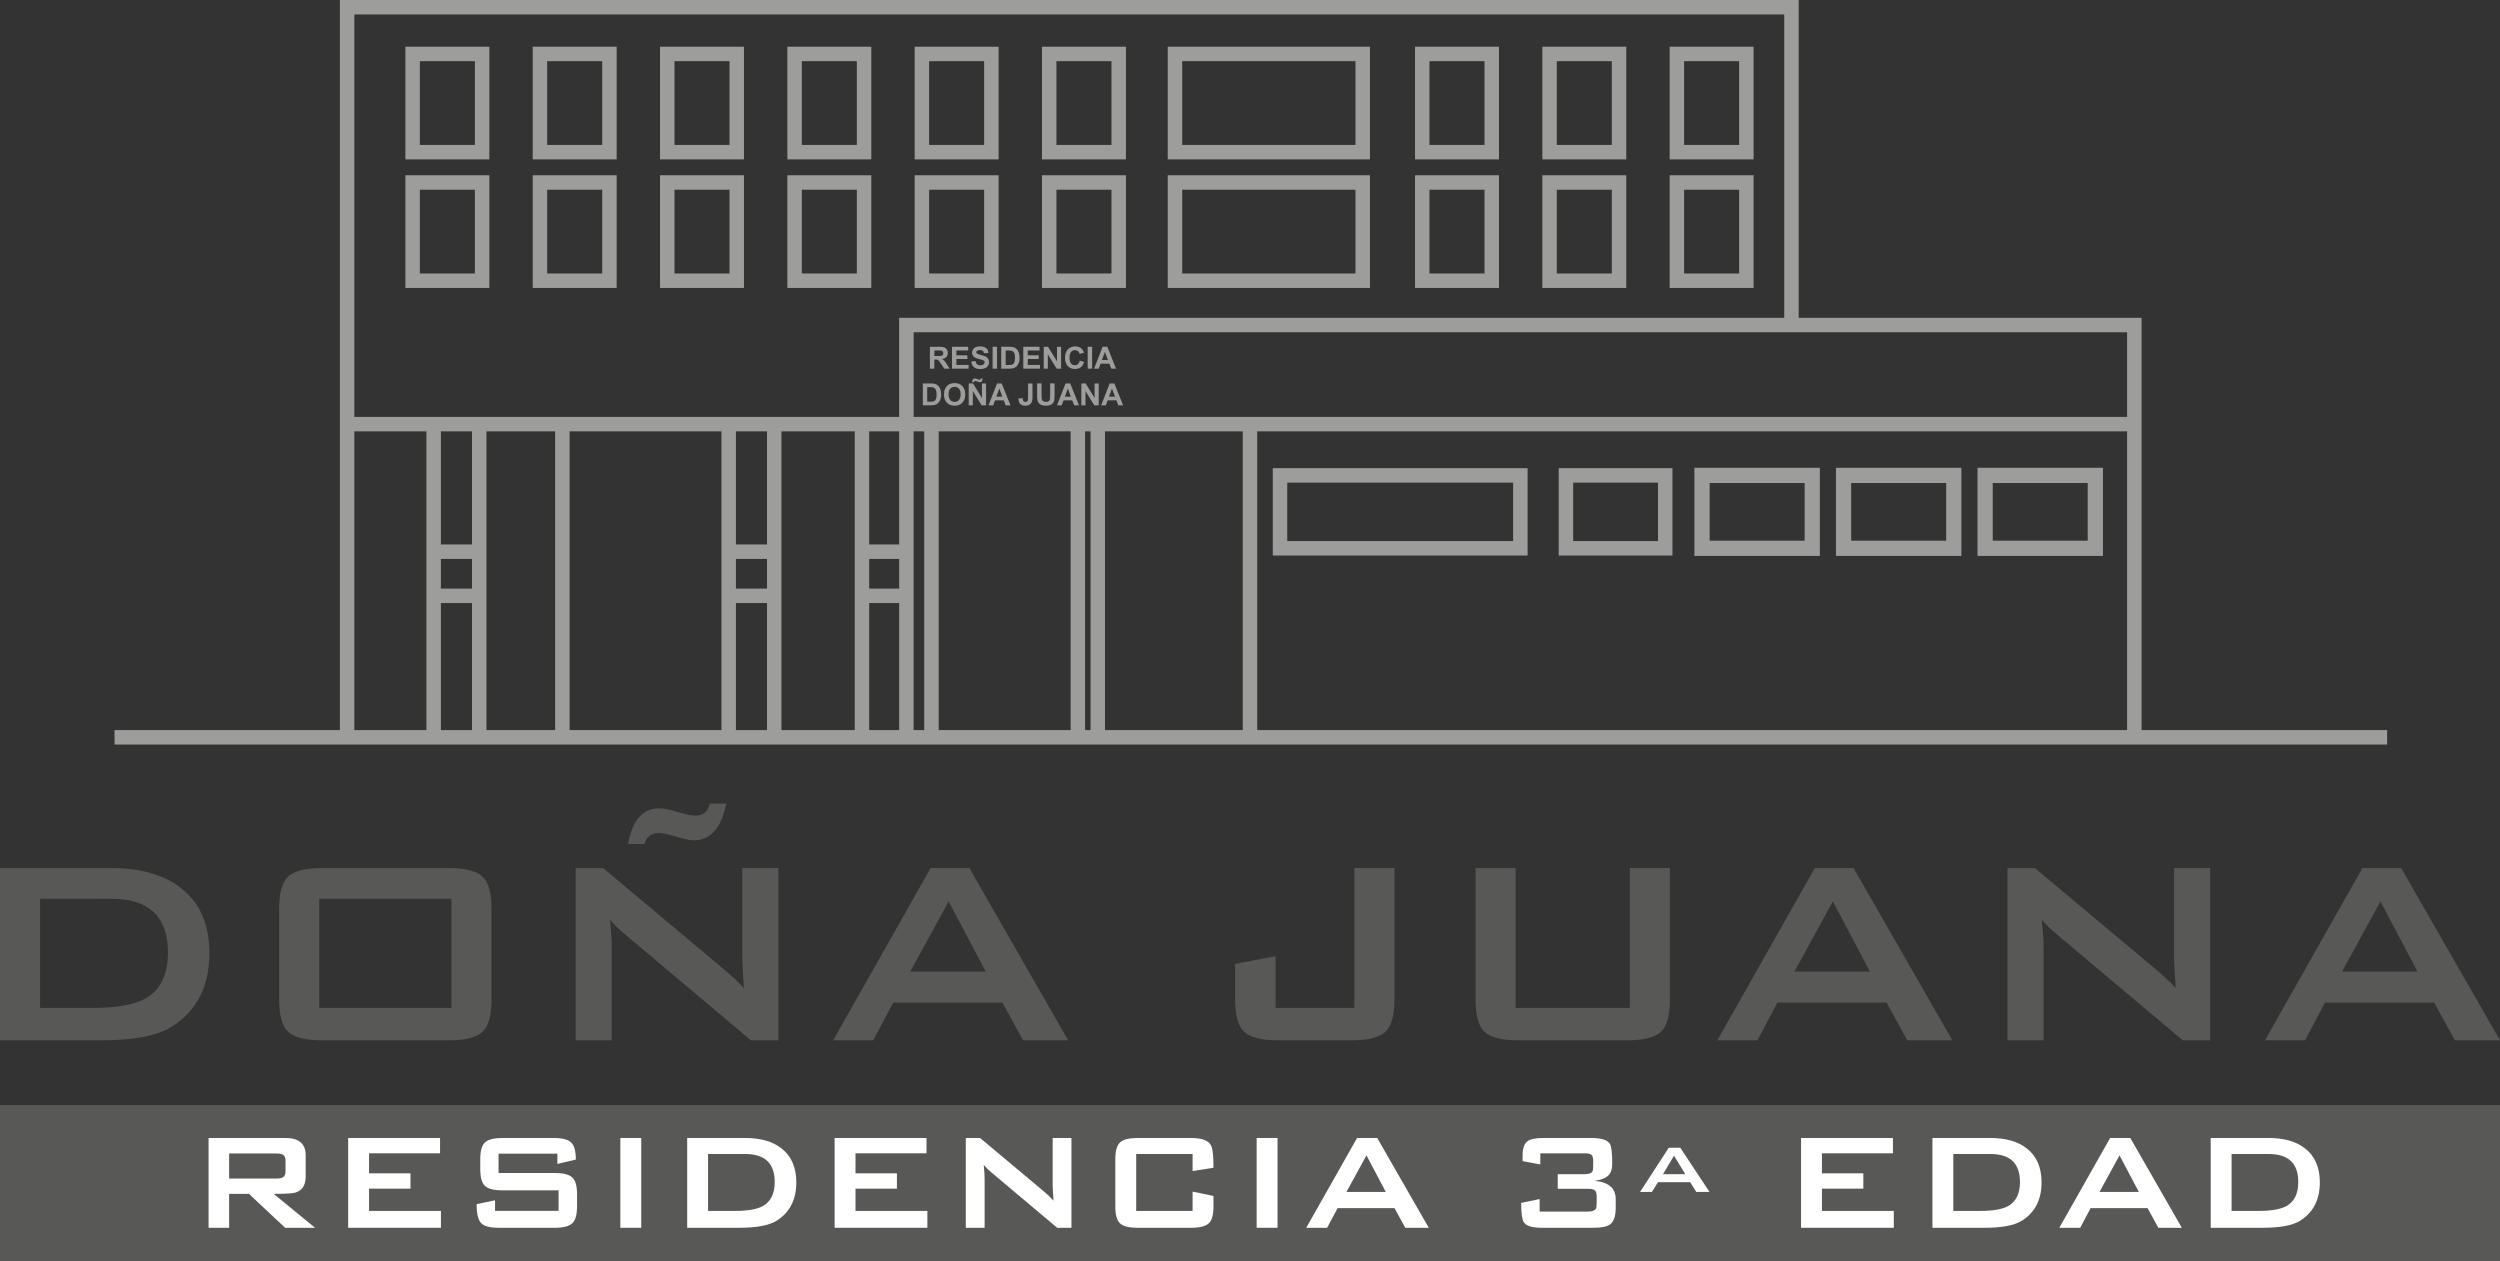<svg xmlns="http://www.w3.org/2000/svg" id="Capa_2" data-name="Capa 2" viewBox="0 0 1663.5 839.19"><rect x="0" y="0" width="1663.5" height="839.19" fill="#333333" stroke="none"/><defs><style>      .cls-1 {        fill: #585857;      }      .cls-2 {        fill: #fff;      }      .cls-3 {        fill: #9d9d9c;      }    </style></defs><g id="Capa_1-2" data-name="Capa 1"><g><g><path class="cls-1" d="M139.31,634.26c0,22.22-8.44,38.59-25.33,49.1-9.63,5.93-25.33,8.89-47.1,8.89H0v-114.65h73.77c19.85,0,35.4,4.44,46.66,13.33,12.59,9.78,18.89,24.22,18.89,43.33ZM111.76,633.81c0-23.85-12.59-35.77-37.77-35.77H26.66v72.65h34.44c16.29,0,28.14-2.07,35.55-6.22,10.07-5.63,15.11-15.85,15.11-30.66Z"></path><path class="cls-1" d="M327.06,665.14c0,10.67-2.04,17.85-6.11,21.55-4.08,3.7-11.52,5.55-22.33,5.55h-84.43c-10.81,0-18.26-1.85-22.33-5.55-4.08-3.7-6.11-10.89-6.11-21.55v-60.43c0-10.67,2.03-17.85,6.11-21.55,4.07-3.7,11.52-5.55,22.33-5.55h84.43c10.81,0,18.25,1.85,22.33,5.55,4.07,3.7,6.11,10.89,6.11,21.55v60.43ZM300.4,670.7v-72.65h-87.99v72.65h87.99Z"></path><path class="cls-1" d="M517.91,692.25h-18.22l-84.21-70.88c-3.56-2.96-6.74-6.07-9.55-9.33.74,7.41,1.11,13.26,1.11,17.55v62.66h-24v-114.65h18.22l80.65,67.54c5.78,4.89,10.14,9.04,13.11,12.44-.74-10.67-1.11-17.25-1.11-19.77v-60.21h24v114.65ZM483.25,534.72c-3.26,16.3-10.44,24.44-21.55,24.44-2.67,0-6.59-.81-11.78-2.44-5.19-1.63-9.11-2.44-11.78-2.44-4.74,0-7.85,2.44-9.33,7.33h-10.89c2.81-15.85,9.78-23.77,20.89-23.77,2.81,0,6.85.82,12.11,2.44,5.26,1.63,9.29,2.44,12.11,2.44,4.89,0,8-2.67,9.33-8h10.89Z"></path><path class="cls-1" d="M710.77,692.25h-29.99l-13.78-25.11h-72.65l-13.33,25.11h-26.66l64.88-114.65h25.77l65.77,114.65ZM655.89,646.48l-24.66-46.66-25.55,46.66h50.21Z"></path><path class="cls-1" d="M927.85,665.14c0,10.67-2.04,17.85-6.11,21.55-4.08,3.7-11.52,5.55-22.33,5.55h-49.1c-10.81,0-18.26-1.85-22.33-5.55-4.08-3.7-6.11-10.89-6.11-21.55v-23.77l26.88-5.11v34.44h52.44v-93.1h26.66v87.54Z"></path><path class="cls-1" d="M1111.15,665.14c0,10.67-2.04,17.85-6.11,21.55-4.08,3.7-11.52,5.55-22.33,5.55h-72.43c-10.81,0-18.26-1.85-22.33-5.55-4.08-3.7-6.11-10.89-6.11-21.55v-87.54h26.66v93.1h75.99v-93.1h26.66v87.54Z"></path><path class="cls-1" d="M1299.12,692.25h-30l-13.78-25.11h-72.65l-13.33,25.11h-26.66l64.88-114.65h25.77l65.77,114.65ZM1244.24,646.48l-24.66-46.66-25.55,46.66h50.21Z"></path><path class="cls-1" d="M1470.64,692.25h-18.22l-84.21-70.88c-3.55-2.96-6.74-6.07-9.55-9.33.74,7.41,1.11,13.26,1.11,17.55v62.66h-24v-114.65h18.22l80.65,67.54c5.78,4.89,10.14,9.04,13.11,12.44-.74-10.67-1.11-17.25-1.11-19.77v-60.21h24v114.65Z"></path><path class="cls-1" d="M1663.5,692.25h-30l-13.78-25.11h-72.65l-13.33,25.11h-26.66l64.88-114.65h25.77l65.77,114.65ZM1608.62,646.48l-24.66-46.66-25.55,46.66h50.21Z"></path></g><rect class="cls-1" y="735.28" width="1663.5" height="103.92"></rect><g><path class="cls-2" d="M209.66,816.97h-19.92l-24.09-22.58h-13.2v22.58h-13.67v-59.75h51.19c8.96,0,13.43,3.86,13.43,11.58v14.01c0,5.79-2.32,9.38-6.95,10.77-1.78.54-6.56.81-14.36.81l27.56,22.58ZM189.98,779.45v-7.18c0-2.01-.58-3.32-1.74-3.94-.85-.54-2.36-.81-4.52-.81h-31.27v16.68h31.27c2.16,0,3.67-.27,4.52-.81,1.16-.62,1.74-1.93,1.74-3.94Z"></path><path class="cls-2" d="M293.39,816.97h-61.72v-59.75h61.15v10.19h-47.25v13.32h27.56v10.19h-27.56v14.82h47.83v11.23Z"></path><path class="cls-2" d="M383.95,802.84c0,5.56-1.08,9.3-3.24,11.23-2.16,1.93-6.06,2.9-11.7,2.9h-36.94c-6.1,0-10.11-1.08-12.04-3.24-1.93-2.16-2.9-6.33-2.9-12.51l12.28-2.55v7.06h42.27v-13.67h-37.29c-5.64,0-9.52-.96-11.64-2.89-2.12-1.93-3.18-5.67-3.18-11.23v-6.6c0-5.56,1.06-9.3,3.18-11.23,2.12-1.93,6-2.89,11.64-2.89h33.93c5.71,0,9.61.98,11.7,2.95s3.13,5.77,3.13,11.41l-12.27,2.9v-6.83h-39.14v12.85h37.29c5.63,0,9.53.97,11.7,2.9,2.16,1.93,3.24,5.67,3.24,11.23v8.22Z"></path><path class="cls-2" d="M426.68,816.97h-13.9v-59.75h13.9v59.75Z"></path><path class="cls-2" d="M529.86,786.74c0,11.58-4.4,20.11-13.2,25.59-5.02,3.09-13.2,4.63-24.55,4.63h-34.86v-59.75h38.45c10.34,0,18.45,2.32,24.32,6.95,6.56,5.09,9.84,12.62,9.84,22.58ZM515.5,786.51c0-12.43-6.56-18.64-19.69-18.64h-24.67v37.87h17.95c8.49,0,14.67-1.08,18.53-3.24,5.25-2.93,7.87-8.26,7.87-15.98Z"></path><path class="cls-2" d="M617.07,816.97h-61.72v-59.75h61.15v10.19h-47.25v13.32h27.56v10.19h-27.56v14.82h47.83v11.23Z"></path><path class="cls-2" d="M712.95,816.97h-9.5l-43.89-36.94c-1.85-1.54-3.51-3.17-4.98-4.86.39,3.86.58,6.91.58,9.15v32.66h-12.51v-59.75h9.5l42.04,35.2c3.01,2.55,5.29,4.71,6.83,6.49-.39-5.56-.58-8.99-.58-10.31v-31.38h12.51v59.75Z"></path><path class="cls-2" d="M807.45,802.84c0,5.56-1.06,9.3-3.18,11.23-2.12,1.93-6,2.9-11.64,2.9h-35.67c-5.64,0-9.52-.96-11.64-2.9-2.12-1.93-3.19-5.67-3.19-11.23v-31.5c0-5.56,1.06-9.3,3.19-11.23,2.12-1.93,6-2.89,11.64-2.89h35.67c7.1,0,11.5,1.66,13.2,4.98,1.08,1.93,1.62,6.87,1.62,14.82l-13.9,2.2v-11.35h-37.52v37.87h37.52v-12.85l13.9,2.9v7.06Z"></path><path class="cls-2" d="M850.07,816.97h-13.9v-59.75h13.9v59.75Z"></path><path class="cls-2" d="M950.7,816.97h-15.63l-7.18-13.09h-37.87l-6.95,13.09h-13.9l33.82-59.75h13.43l34.28,59.75ZM922.1,793.11l-12.85-24.32-13.32,24.32h26.17Z"></path><path class="cls-2" d="M1075.07,804.11c0,5.02-1.16,8.49-3.47,10.42-2.08,1.62-5.75,2.43-11,2.43h-34.74c-6.41,0-10.38-1.23-11.93-3.71-1.16-1.77-1.74-6.06-1.74-12.85l12.28-2.55v8.34h32.19c3.16,0,5.02-.89,5.56-2.66.15-.46.23-2.82.23-7.06,0-2.24-.41-3.71-1.22-4.4-.81-.69-2.34-1.04-4.57-1.04h-20.15v-9.73h17.95c2.93,0,4.71-.73,5.33-2.2.23-.62.35-2.7.35-6.25,0-2.24-.39-3.71-1.16-4.4-.77-.69-2.28-1.04-4.52-1.04h-29.53v7.41l-11.81-2.2v-3.71c0-4.79,1.12-7.99,3.36-9.61,1.85-1.39,5.29-2.08,10.31-2.08h32.31c6.49,0,10.54,1.31,12.16,3.94,1,1.7,1.51,6.1,1.51,13.2,0,3.78-1,6.52-3.01,8.22-1.7,1.47-4.56,2.51-8.57,3.13,9.26.93,13.9,4.98,13.9,12.16v6.25Z"></path><path class="cls-2" d="M1137.49,793.11h-8.8l-4.05-6.49h-21.42l-4.05,6.49h-7.87l19.11-29.42h7.64l19.46,29.42ZM1121.4,781.3l-7.53-12.28-7.3,12.28h14.82Z"></path><path class="cls-2" d="M1260.13,816.97h-61.72v-59.75h61.15v10.19h-47.25v13.32h27.56v10.19h-27.56v14.82h47.83v11.23Z"></path><path class="cls-2" d="M1358.45,786.74c0,11.58-4.4,20.11-13.2,25.59-5.02,3.09-13.2,4.63-24.55,4.63h-34.86v-59.75h38.45c10.34,0,18.45,2.32,24.32,6.95,6.56,5.09,9.84,12.62,9.84,22.58ZM1344.09,786.51c0-12.43-6.56-18.64-19.69-18.64h-24.67v37.87h17.95c8.49,0,14.67-1.08,18.53-3.24,5.25-2.93,7.88-8.26,7.88-15.98Z"></path><path class="cls-2" d="M1451.79,816.97h-15.63l-7.18-13.09h-37.87l-6.95,13.09h-13.9l33.82-59.75h13.43l34.28,59.75ZM1423.18,793.11l-12.85-24.32-13.32,24.32h26.17Z"></path><path class="cls-2" d="M1543.62,786.74c0,11.58-4.4,20.11-13.2,25.59-5.02,3.09-13.2,4.63-24.55,4.63h-34.86v-59.75h38.45c10.34,0,18.45,2.32,24.32,6.95,6.56,5.09,9.84,12.62,9.84,22.58ZM1529.26,786.51c0-12.43-6.56-18.64-19.69-18.64h-24.67v37.87h17.95c8.49,0,14.67-1.08,18.53-3.24,5.25-2.93,7.88-8.26,7.88-15.98Z"></path></g><g><path class="cls-3" d="M1424.99,485.8V211.47h-228.14V0H226.15v485.8H76.2v9.62h1512.2v-9.62h-163.4ZM314.07,287.03v75.25h-20.7v-75.25h20.7ZM314.07,391.64h-20.7v-19.73h20.7v19.73ZM293.37,401.26h20.7v84.55h-20.7v-84.55ZM323.69,287.03h45.71v198.77h-45.71v-198.77ZM379.02,287.03h101.04v198.77h-101.04v-198.77ZM510.38,391.64h-20.7v-19.73h20.7v19.73ZM510.38,362.28h-20.7v-75.25h20.7v75.25ZM489.68,401.26h20.7v84.55h-20.7v-84.55ZM520,287.03h48.74v198.77h-48.74v-198.77ZM598.3,391.64h-19.94v-19.73h19.94v19.73ZM598.3,362.28h-19.94v-75.25h19.94v75.25ZM578.36,401.26h19.94v84.55h-19.94v-84.55ZM607.92,287.03h7.06v198.77h-7.06v-198.77ZM624.6,287.03h87.81v198.77h-87.81v-198.77ZM722.02,287.03h3.62v198.77h-3.62v-198.77ZM735.26,287.03h91.68v198.77h-91.68v-198.77ZM836.56,287.03h578.82v198.77h-578.82v-198.77ZM1415.38,277.41h-807.45v-56.32h807.45v56.32ZM1187.23,9.62v201.85h-588.93v65.94H235.77V9.62h951.47ZM235.77,287.03h47.98v198.77h-47.98v-198.77Z"></path><path class="cls-3" d="M846.91,369.65h169.55v-58.13h-169.55v58.13ZM856.53,321.14h150.31v38.89h-150.31v-38.89Z"></path><path class="cls-3" d="M1037.16,369.65h75.69v-58.13h-75.69v58.13ZM1046.78,321.14h56.45v38.89h-56.45v-38.89Z"></path><path class="cls-3" d="M325.61,31.08h-55.86v74.98h55.86V31.08ZM315.99,96.44h-36.62v-55.74h36.62v55.74Z"></path><path class="cls-3" d="M410.33,31.08h-55.86v74.98h55.86V31.08ZM400.71,96.44h-36.62v-55.74h36.62v55.74Z"></path><path class="cls-3" d="M495.04,31.08h-55.86v74.98h55.86V31.08ZM485.42,96.44h-36.62v-55.74h36.62v55.74Z"></path><path class="cls-3" d="M579.76,31.08h-55.85v74.98h55.85V31.08ZM570.14,96.44h-36.61v-55.74h36.61v55.74Z"></path><path class="cls-3" d="M664.47,31.08h-55.85v74.98h55.85V31.08ZM654.85,96.44h-36.61v-55.74h36.61v55.74Z"></path><path class="cls-3" d="M749.19,31.08h-55.86v74.98h55.86V31.08ZM739.57,96.44h-36.62v-55.74h36.62v55.74Z"></path><path class="cls-3" d="M997.42,31.08h-55.85v74.98h55.85V31.08ZM987.8,96.44h-36.62v-55.74h36.62v55.74Z"></path><path class="cls-3" d="M911.56,31.08h-134.55v74.98h134.55V31.08ZM901.94,96.44h-115.31v-55.74h115.31v55.74Z"></path><path class="cls-3" d="M911.56,116.62h-134.55v74.98h134.55v-74.98ZM901.94,181.98h-115.31v-55.74h115.31v55.74Z"></path><path class="cls-3" d="M1082.13,31.08h-55.85v74.98h55.85V31.08ZM1072.51,96.44h-36.62v-55.74h36.62v55.74Z"></path><path class="cls-3" d="M1166.85,31.08h-55.85v74.98h55.85V31.08ZM1157.23,96.44h-36.62v-55.74h36.62v55.74Z"></path><path class="cls-3" d="M325.61,116.62h-55.86v74.98h55.86v-74.98ZM315.99,181.98h-36.62v-55.74h36.62v55.74Z"></path><path class="cls-3" d="M410.33,116.62h-55.86v74.98h55.86v-74.98ZM400.71,181.98h-36.62v-55.74h36.62v55.74Z"></path><path class="cls-3" d="M495.04,116.62h-55.86v74.98h55.86v-74.98ZM485.42,181.98h-36.62v-55.74h36.62v55.74Z"></path><path class="cls-3" d="M579.76,116.62h-55.85v74.98h55.85v-74.98ZM570.14,181.98h-36.61v-55.74h36.61v55.74Z"></path><path class="cls-3" d="M664.47,116.62h-55.85v74.98h55.85v-74.98ZM654.85,181.98h-36.61v-55.74h36.61v55.74Z"></path><path class="cls-3" d="M749.19,116.62h-55.86v74.98h55.86v-74.98ZM739.57,181.98h-36.62v-55.74h36.62v55.74Z"></path><path class="cls-3" d="M997.42,116.62h-55.85v74.98h55.85v-74.98ZM987.8,181.98h-36.62v-55.74h36.62v55.74Z"></path><path class="cls-3" d="M1082.13,116.62h-55.85v74.98h55.85v-74.98ZM1072.51,181.98h-36.62v-55.74h36.62v55.74Z"></path><path class="cls-3" d="M1166.85,116.62h-55.85v74.98h55.85v-74.98ZM1157.23,181.98h-36.62v-55.74h36.62v55.74Z"></path><path class="cls-3" d="M1127.45,369.9h83.48v-58.64h-83.48v58.64ZM1137.59,321.4h63.21v38.37h-63.21v-38.37Z"></path><path class="cls-3" d="M1221.64,369.9h83.48v-58.64h-83.48v58.64ZM1231.77,321.4h63.21v38.37h-63.21v-38.37Z"></path><path class="cls-3" d="M1315.83,311.26v58.64h83.48v-58.64h-83.48ZM1389.17,359.77h-63.21v-38.37h63.21v38.37Z"></path><path class="cls-3" d="M621.7,239.22h.6c.68,0,1.17.05,1.48.16.31.11.61.31.88.61.28.29.79,1.01,1.55,2.14l2.12,3.17h3.52l-1.78-2.84c-.7-1.13-1.26-1.92-1.67-2.36-.41-.44-.94-.85-1.57-1.22,1.28-.19,2.24-.63,2.88-1.35.64-.71.96-1.61.96-2.71,0-.86-.21-1.62-.64-2.29-.42-.67-.99-1.13-1.69-1.4-.71-.26-1.84-.39-3.39-.39h-6.19v14.56h2.94v-6.08ZM621.7,233.2h2.29c1.19,0,1.91.02,2.15.05.48.08.85.27,1.11.57s.39.7.39,1.19c0,.44-.1.8-.3,1.09-.2.29-.47.5-.82.62-.35.12-1.23.18-2.64.18h-2.17v-3.69Z"></path><polygon class="cls-3" points="644.51 242.84 636.38 242.84 636.38 238.88 643.69 238.88 643.69 236.43 636.38 236.43 636.38 233.2 644.23 233.2 644.23 230.74 633.44 230.74 633.44 245.3 644.51 245.3 644.51 242.84"></polygon><path class="cls-3" d="M654.44,242.47c-.48.4-1.19.6-2.14.6-.89,0-1.6-.23-2.13-.68-.53-.45-.88-1.16-1.05-2.12l-2.86.28c.19,1.63.78,2.87,1.77,3.72.99.85,2.4,1.28,4.24,1.28,1.26,0,2.32-.18,3.17-.53.85-.35,1.5-.9,1.97-1.62.46-.73.69-1.51.69-2.34,0-.92-.19-1.69-.58-2.32-.39-.63-.92-1.12-1.61-1.48-.69-.36-1.74-.71-3.17-1.05-1.43-.34-2.33-.66-2.7-.97-.29-.25-.44-.54-.44-.88,0-.38.16-.68.47-.9.48-.35,1.15-.53,2.01-.53s1.45.16,1.86.49.68.87.81,1.61l2.94-.13c-.05-1.34-.53-2.41-1.45-3.21-.92-.8-2.3-1.2-4.13-1.2-1.12,0-2.07.17-2.86.51-.79.34-1.4.83-1.82,1.47s-.63,1.34-.63,2.08c0,1.15.45,2.13,1.34,2.93.64.57,1.74,1.05,3.32,1.44,1.22.3,2.01.52,2.35.64.5.18.86.39,1.06.63.2.24.3.53.3.88,0,.54-.24,1-.72,1.4Z"></path><rect class="cls-3" x="660.48" y="230.74" width="2.94" height="14.56"></rect><path class="cls-3" d="M674.34,244.99c.87-.28,1.56-.67,2.07-1.16.68-.66,1.19-1.51,1.56-2.57.3-.87.45-1.9.45-3.1,0-1.36-.16-2.51-.48-3.44-.32-.93-.78-1.72-1.39-2.36-.61-.64-1.34-1.09-2.19-1.34-.64-.19-1.56-.28-2.77-.28h-5.37v14.56h5.53c1.09,0,1.95-.1,2.6-.31ZM669.15,242.84v-9.64h1.32c1.2,0,2,.05,2.41.14.55.12,1,.35,1.36.69.36.34.64.81.83,1.41.2.6.3,1.47.3,2.59s-.1,2.01-.3,2.67c-.2.65-.46,1.12-.77,1.41s-.71.49-1.19.61c-.36.09-.96.14-1.78.14h-2.19Z"></path><polygon class="cls-3" points="691.98 242.84 683.84 242.84 683.84 238.88 691.15 238.88 691.15 236.43 683.84 236.43 683.84 233.2 691.7 233.2 691.7 230.74 680.9 230.74 680.9 245.3 691.98 245.3 691.98 242.84"></polygon><polygon class="cls-3" points="697.23 235.8 703.1 245.3 706.05 245.3 706.05 230.74 703.32 230.74 703.32 240.46 697.36 230.74 694.5 230.74 694.5 245.3 697.23 245.3 697.23 235.8"></polygon><path class="cls-3" d="M715.27,245.54c1.56,0,2.85-.39,3.87-1.16,1.02-.77,1.74-1.95,2.18-3.54l-2.85-.9c-.25,1.07-.65,1.85-1.21,2.34-.56.5-1.23.74-2.02.74-1.06,0-1.92-.39-2.58-1.17-.66-.78-.99-2.09-.99-3.93,0-1.73.34-2.99,1.01-3.76.67-.77,1.55-1.16,2.63-1.16.78,0,1.44.22,1.99.66.55.44.91,1.03,1.08,1.79l2.91-.7c-.33-1.17-.83-2.06-1.49-2.68-1.11-1.05-2.56-1.58-4.34-1.58-2.04,0-3.68.67-4.94,2.01-1.25,1.34-1.88,3.22-1.88,5.65,0,2.29.62,4.1,1.87,5.42s2.83,1.98,4.77,1.98Z"></path><rect class="cls-3" x="723.75" y="230.74" width="2.94" height="14.56"></rect><path class="cls-3" d="M732.33,241.99h5.82l1.27,3.31h3.2l-5.83-14.56h-3.11l-5.67,14.56h3.12l1.2-3.31ZM735.2,234.13l2.01,5.4h-3.97l1.97-5.4Z"></path><path class="cls-3" d="M622.17,269.39c.87-.28,1.56-.67,2.07-1.16.68-.66,1.19-1.51,1.56-2.57.3-.87.45-1.9.45-3.1,0-1.36-.16-2.51-.48-3.44-.32-.93-.78-1.72-1.39-2.36-.61-.64-1.34-1.09-2.19-1.34-.64-.19-1.56-.28-2.77-.28h-5.37v14.56h5.53c1.09,0,1.95-.1,2.6-.31ZM616.98,267.25v-9.64h1.32c1.2,0,2,.05,2.41.14.55.12,1,.35,1.36.69.36.34.64.81.83,1.41.2.6.3,1.47.3,2.59s-.1,2.01-.3,2.67c-.2.65-.46,1.12-.77,1.41s-.71.49-1.19.61c-.36.09-.96.14-1.78.14h-2.19Z"></path><path class="cls-3" d="M628.81,258.78c-.44,1.01-.67,2.25-.67,3.73,0,2.32.64,4.14,1.92,5.46,1.28,1.32,3,1.98,5.16,1.98s3.85-.66,5.12-1.99c1.28-1.33,1.92-3.17,1.92-5.52s-.64-4.22-1.93-5.55c-1.29-1.33-3-2-5.15-2-1.19,0-2.23.19-3.14.58-.68.29-1.31.72-1.88,1.31-.57.59-1.02,1.25-1.35,2ZM632.28,258.65c.74-.83,1.72-1.25,2.93-1.25s2.18.41,2.91,1.23c.73.82,1.1,2.07,1.1,3.73s-.38,2.95-1.13,3.8c-.75.84-1.71,1.27-2.88,1.27s-2.14-.43-2.9-1.28-1.14-2.1-1.14-3.75.37-2.93,1.11-3.76Z"></path><path class="cls-3" d="M651.73,252.67c-.3,0-.71-.12-1.24-.35-.53-.24-.89-.38-1.09-.43s-.41-.07-.65-.07c-.53,0-.96.19-1.3.56-.34.37-.51.91-.51,1.6,0,.09,0,.21,0,.36h1.27c0-.32.07-.54.19-.67.12-.13.28-.19.5-.19.28,0,.72.12,1.33.35.61.23.99.37,1.14.41.22.05.44.07.67.07.52,0,.94-.19,1.27-.58.33-.38.49-1.02.5-1.92h-1.29c-.04.31-.13.53-.27.67-.14.13-.32.2-.53.2Z"></path><polygon class="cls-3" points="647.32 260.21 653.18 269.7 656.13 269.7 656.13 255.14 653.4 255.14 653.4 264.86 647.44 255.14 644.58 255.14 644.58 269.7 647.32 269.7 647.32 260.21"></polygon><path class="cls-3" d="M660.88,269.7l1.2-3.31h5.82l1.27,3.31h3.2l-5.83-14.56h-3.11l-5.67,14.56h3.12ZM664.95,258.54l2.01,5.4h-3.97l1.97-5.4Z"></path><path class="cls-3" d="M678.86,268.74c.77.8,1.88,1.21,3.32,1.21,1.22,0,2.21-.26,2.96-.77.75-.51,1.26-1.19,1.55-2.04.21-.65.32-1.58.32-2.78v-9.22h-2.93v9.4c0,1.18-.14,1.95-.41,2.33s-.73.56-1.39.56-1.13-.26-1.45-.78c-.21-.34-.33-.93-.37-1.77l-2.77.32c0,1.56.4,2.74,1.17,3.54Z"></path><path class="cls-3" d="M690.11,255.14v7.77c0,1.63.1,2.86.29,3.69.13.56.41,1.1.82,1.61.42.51.98.93,1.7,1.25.72.32,1.77.48,3.16.48,1.15,0,2.09-.15,2.8-.44.71-.29,1.29-.69,1.71-1.19.43-.5.72-1.11.88-1.83.16-.72.24-1.96.24-3.7v-7.65h-2.94v8.05c0,1.15-.04,1.98-.13,2.47s-.34.92-.76,1.26-1.05.51-1.89.51-1.47-.18-1.94-.54c-.47-.36-.77-.84-.9-1.44-.07-.37-.11-1.18-.11-2.43v-7.88h-2.94Z"></path><path class="cls-3" d="M709.01,255.14l-5.67,14.56h3.12l1.2-3.31h5.82l1.27,3.31h3.2l-5.83-14.56h-3.11ZM708.56,263.94l1.97-5.4,2.01,5.4h-3.97Z"></path><polygon class="cls-3" points="719.54 269.7 722.27 269.7 722.27 260.21 728.14 269.7 731.09 269.7 731.09 255.14 728.35 255.14 728.35 264.86 722.4 255.14 719.54 255.14 719.54 269.7"></polygon><path class="cls-3" d="M738.38,255.14l-5.67,14.56h3.12l1.2-3.31h5.82l1.27,3.31h3.2l-5.83-14.56h-3.11ZM737.94,263.94l1.97-5.4,2.01,5.4h-3.97Z"></path></g></g></g></svg>